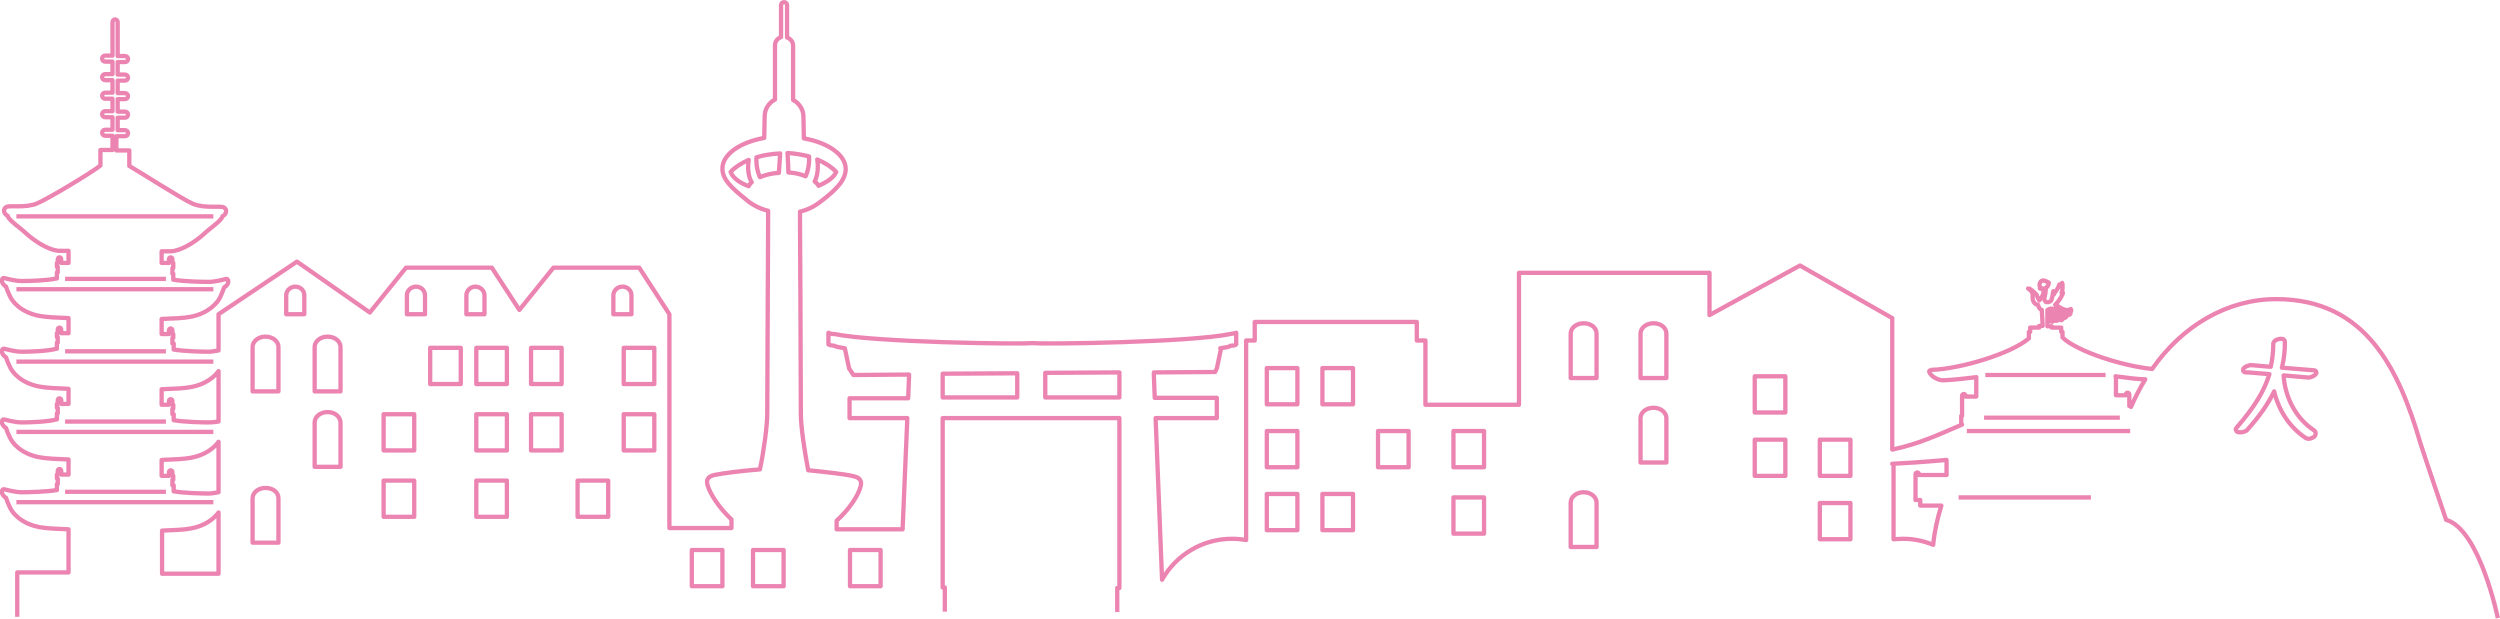 <?xml version="1.0" encoding="utf-8"?>
<!-- Generator: Adobe Illustrator 25.0.1, SVG Export Plug-In . SVG Version: 6.00 Build 0)  -->
<svg version="1.1" id="レイヤー_1" xmlns="http://www.w3.org/2000/svg" xmlns:xlink="http://www.w3.org/1999/xlink" x="0px"
	 y="0px" width="580px" height="143.5px" viewBox="0 0 580 143.5" style="enable-background:new 0 0 580 143.5;"
	 xml:space="preserve">
<style type="text/css">
	.st0{fill:none;stroke:#EC84B1;stroke-linejoin:round;}
</style>
<g>
	<path class="st0" d="M579.5,143.4c0,0-4.2-20.6-12-22.8c0,0-5-14.7-6-17.9c-4.9-16.8-12.5-33.3-33.4-33.3
		c-11.5,0-21.9,6.3-28.8,16.2c-6.9-0.7-17.3-4-20.8-7.3V77h-0.3v-1h-2.2v-0.3h-1v-3.8c0.1,0,0.3-0.1,0.4-0.2c0,0.1,0,0.1,0,0.2
		c0,0.3,0,0.7,0,1c-0.1,0.5-0.1,1.2,0.3,1.6c0.1,0.1,0.6,0.2,0.5,0.1c-0.5-0.5-0.5-1.7-0.5-2.3c0-0.2,0-0.4,0-0.7
		c0.1,0.1,0.1,0.1,0.1,0.2c0.1,0.3,0.2,0.7,0.3,1c0.1,0.5,0.2,1.4,0.7,1.6c0.2,0.1,0.6,0,0.5-0.1c-0.6-0.3-0.9-1.6-1.1-2.2
		c0-0.1-0.1-0.3-0.1-0.5c0.3,0.4,0.6,0.9,0.8,1.3c0.4,0.6,0.6,1.2,1.3,1.4c0.2,0,0.4-0.3,0.3-0.3c-1.1-0.2-1.4-1.4-2-2.3
		c0,0,0,0,0,0c0.3,0.3,0.6,0.6,0.9,1c0.5,0.6,0.7,1.2,1.5,1.1c0.2,0,0.7-0.4,0.4-0.4c-1,0.1-1.5-0.8-2.1-1.4
		c-0.1-0.1-0.2-0.2-0.2-0.3c0.3,0.2,0.5,0.4,0.8,0.5c0.7,0.5,1.2,1.1,2.1,0.9c0.2,0,0.6-0.4,0.4-0.4c-1,0.1-1.9-0.4-2.6-1
		c-0.2-0.2-0.4-0.4-0.7-0.6c0.5,0.2,0.9,0.5,1.3,0.7c0.3,0.2,0.6,0.4,0.9,0.5c0.4,0.1,0.8,0.2,1.2,0c0.2-0.1,0.1-0.7,0-0.6
		c-0.3,0.2-0.7,0.3-1.2,0.2c-0.4-0.1-0.8-0.3-1.2-0.5c-0.3-0.2-0.7-0.5-1.2-0.7c0.9-0.8,1.8-2.4,1.8-2.8c0-0.1,0-0.1-0.1,0
		c0,0-0.1,0.1-0.2,0.1c0.3-0.9,0.2-1.7,0.2-2c0-0.4-0.1-0.5-0.2-0.2c0,0.2-0.3,0.5-0.5,0.6c0.1-0.1,0-0.5,0-0.4c0,0-0.2,0.3-0.2,0.5
		c-0.1,0.3-0.5,0.8-0.6,1c-0.1,0.1-0.4,0.5-0.5,0.8c0-0.2,0-0.4-0.1-0.6c0-0.3-0.1-0.1-0.1,0.2c0,0.2-0.1,0.7-0.2,1.1
		c-0.1,0.3-0.1,0.5-0.2,0.7c-0.2,0.2-0.5,0.4-0.6,0.4c-0.7,0.1-0.9-0.2-1-0.6c-0.1-0.4,0.3-1.3,0.3-2.1c0-0.3,0.1-0.5,0.1-0.6
		c0-0.1,0.1-0.1,0.1-0.2c0,0,0.1-0.1,0.2-0.1c0.2-0.2,0.2-0.5,0.3-0.7c0.1-0.2,0-0.3-0.1-0.3c-0.1,0-0.3-0.3-0.5-0.2
		c-0.2-0.2-0.7-0.3-0.9-0.2c-0.2,0.1-0.5,0.3-0.6,0.7c-0.1,0.2,0.1,0.9,0.1,1c-0.1,0.2,0,0.2,0.2,0.2c0.2-0.1,0.4-0.1,0.5-0.1
		c0.1,0,0.1,0.5,0.1,0.8c0,0.6-0.4,1.3-0.9,1.9c0,0-0.1,0.1-0.1,0.1c0,0,0,0,0,0c-0.2-0.3-0.6-1.2-0.6-1.3c0-0.1-1.2-1.2-1.6-1.4
		c-0.4-0.1-0.5-0.1-0.3,0c0.2,0.1,0.7,0.5,0.8,0.8c0.3,0.4,0.1,1,0.2,1.6c0.1,0.8,0.7,1.3,1.2,1.3c0,0,0,0,0,0c0,0,0,0,0,0
		c0.1,0.3,0.2,0.6,0.4,0.9c0.1,0.1,0.3,0.2,0.5,0.3c0,0,0,0,0,0l0.2,3.7h-0.8V76h-2.1v1h-0.3v1.5c-4,3.5-15.9,7.1-22.5,7.3
		c-0.1,0-0.2,0-0.3,0.1c-1,0.1,0.5,2,2.5,2.3c0.8,0.1,4.1-0.2,8.1-0.7v4.5H456v-0.2c0-0.2-0.2-0.4-0.4-0.4c-0.2,0-0.4,0.2-0.4,0.4
		v4.7H455v2h0.2c-5.6,2.4-10,4.5-16.2,5.8V75v-1.2l-21.4-12.2l-21,11.5v-8.5v-1.3h-44.2v1.3v29.3h-21.7V79h-2v-3.5v-0.8h-37.6v0.8
		V79h-2v14.9v31.4c-1.1-0.2-2.2-0.3-3.3-0.3c-6.9,0-13,3.8-16.2,9.5L268.1,97h13.2h1v-4.7h-1v0h-13.4l-0.2-5.1v-0.8l14.2-0.1
		l0.4-0.8l1-4.7h-0.2c1.3-0.2,2.1-0.3,2.4-0.6c0.3,0,1,0,1.3-0.3v-2.7c-0.5,0.2-1.1,0.2-1.4,0.3v0c-9.3,1.9-42,2.4-45.9,2.1
		c-3.8,0.3-36.6-0.2-45.9-2.1v0c-0.3,0-0.9,0-1.4-0.3v2.7c0.3,0.2,1,0.3,1.3,0.3c0.3,0.2,1.2,0.4,2.5,0.6l1,4.7h0l1,1.5l12.9-0.1
		v0.4l-0.2,5.1h-12.6h-1V97h1h12.4l-1.1,25.8h-15.3v-2c2.9-2.6,5.1-5.9,5.6-8.1c0.3-1.3-0.4-1.9-1.6-2.2c-2-0.5-6.6-1-10.6-1.4
		c-0.8-4.2-1.7-10.1-1.7-12.9l-0.1-26.7l-0.1-18.4c0-0.4,0-1.2,0-2c2.2-0.5,3.9-1.6,5-2.5c3.3-2.5,5.6-4.8,5.6-7.4
		c0-3.3-4.1-6.1-9.7-7.1h0l-0.1-5c0-1.7-1-3.2-2.4-3.9v-4.7v-6.7v-1.2c0-0.9-0.6-1.6-1.4-1.9V1.2c0-0.4-0.3-0.7-0.7-0.7
		c-0.4,0-0.7,0.3-0.7,0.7v7.4c-0.8,0.3-1.4,1-1.4,1.9v1.2v6.7v4.7c-1.4,0.7-2.4,2.2-2.4,3.9l-0.1,5h0c-5.6,1-9.7,3.8-9.7,7.1
		c0,2.5,2,4.4,5.5,7.2c1,0.9,2.9,2.1,5.1,2.6c0,0.8,0,1.6,0,2l0,0.4L178,96c0,2.8-0.8,8.7-1.7,12.9c-4,0.3-8.7,0.9-10.6,1.3
		c-1.2,0.3-1.9,0.9-1.6,2.2c0.6,2.2,2.8,5.5,5.6,8.1v2h-14.4V74.2v-1.3l-7-10.8h-19.9l-7.9,9.8l-6.4-9.8H94.2l-8.4,10.4L68.9,60.7
		L50.7,72.9V74v7.3c-0.7,0.1-1.5,0.3-2.2,0.3c-1.5,0-5.9-0.1-8.1-0.5c0,0-0.1,0-0.1,0v-1.4H40v-1.3h0.2v-0.9H40v-0.9
		c0-0.2-0.2-0.4-0.4-0.4c-0.2,0-0.4,0.2-0.4,0.4v0.9h-1.7v-3.5c2.7-0.1,5.2-0.2,6.7-0.5c4.2-0.8,6.4-3.3,7-4.8
		c0.3-0.8,0.6-1.4,0.8-2c0.2-0.2,0.4-0.3,0.5-0.4c0.8-0.8,0.4-1.7,0-1.6c-0.4,0.1-2.5,0.7-4.1,0.7c-1.5,0-5.9-0.1-8.1-0.5
		c0,0-0.1,0-0.1,0v-1.4H40v-1.3h0.2V61H40v-0.9c0-0.2-0.2-0.4-0.4-0.4c-0.2,0-0.4,0.2-0.4,0.4V61h-1.7v-2.7h2.3
		c2.9-0.3,6.2-2.8,7.6-4.1c1.5-1.4,4-3,4.2-4c1.1-0.6,1.1-1.7,0.3-2.1c-0.9-0.4-4.4,0.3-7.1-0.8c-2.6-1.1-12.8-7.7-14.8-8.8v-3.6h-3
		v-3.3H29c0.4,0,0.7-0.3,0.7-0.7c0-0.4-0.3-0.7-0.7-0.7h-1.7v-2.9H29c0.4,0,0.7-0.3,0.7-0.7c0-0.4-0.3-0.7-0.7-0.7h-1.7V23H29
		c0.4,0,0.7-0.3,0.7-0.7c0-0.4-0.3-0.7-0.7-0.7h-1.7v-2.9H29c0.4,0,0.7-0.3,0.7-0.7c0-0.4-0.3-0.7-0.7-0.7h-1.7v-2.9H29
		c0.4,0,0.7-0.3,0.7-0.7c0-0.4-0.3-0.7-0.7-0.7h-1.7V5.1c0-0.3-0.3-0.6-0.6-0.6c-0.3,0-0.6,0.3-0.6,0.6v7.8h-1.7
		c-0.4,0-0.7,0.3-0.7,0.7c0,0.4,0.3,0.7,0.7,0.7h1.7v2.9h-1.7c-0.4,0-0.7,0.3-0.7,0.7c0,0.4,0.3,0.7,0.7,0.7h1.7v2.9h-1.7
		c-0.4,0-0.7,0.3-0.7,0.7c0,0.4,0.3,0.7,0.7,0.7h1.7v2.9h-1.7c-0.4,0-0.7,0.3-0.7,0.7c0,0.4,0.3,0.7,0.7,0.7h1.7v2.9h-1.7
		c-0.4,0-0.7,0.3-0.7,0.7c0,0.4,0.3,0.7,0.7,0.7h1.7v3.3h-2.8v3.6c-1.8,1.5-12.1,7.7-14.7,8.8c-2.6,1.1-6.2,0.4-7.1,0.8
		c-0.8,0.4-0.8,1.5,0.3,2.1c0.2,1,2.7,2.6,4.2,4c1.4,1.3,4.7,3.8,7.6,4.1h2.3V61h-1.7v-0.9c0-0.2-0.2-0.4-0.4-0.4
		c-0.2,0-0.4,0.2-0.4,0.4V61h-0.2v0.9h0.2v1.3h-0.2v1.4c0,0-0.1,0-0.1,0C11,65.1,6.6,65.2,5,65.2c-1.5,0-3.6-0.6-4.1-0.7
		c-0.4-0.1-0.8,0.8,0,1.6c0.1,0.1,0.3,0.3,0.5,0.4c0.2,0.6,0.4,1.2,0.8,2c0.6,1.5,2.7,4,7,4.8c1.6,0.3,4.1,0.4,6.7,0.5v3.5h-1.7
		v-0.9c0-0.2-0.2-0.4-0.4-0.4c-0.2,0-0.4,0.2-0.4,0.4v0.9h-0.2v0.9h0.2v1.3h-0.2v1.4c0,0-0.1,0-0.1,0C11,81.5,6.6,81.6,5,81.6
		c-1.5,0-3.6-0.6-4.1-0.7c-0.4-0.1-0.8,0.8,0,1.6c0.1,0.1,0.3,0.3,0.5,0.4c0.2,0.6,0.4,1.2,0.8,2c0.6,1.5,2.7,4,7,4.8
		c1.6,0.3,4.1,0.4,6.7,0.5v3.5h-1.7v-0.9c0-0.2-0.2-0.4-0.4-0.4c-0.2,0-0.4,0.2-0.4,0.4v0.9h-0.2v0.9h0.2v1.3h-0.2v1.4
		c0,0-0.1,0-0.1,0C11,97.9,6.6,98,5,98c-1.5,0-3.6-0.6-4.1-0.7c-0.4-0.1-0.8,0.8,0,1.6c0.1,0.1,0.3,0.3,0.5,0.4
		c0.2,0.6,0.4,1.2,0.8,2c0.6,1.5,2.7,4,7,4.8c1.6,0.3,4.1,0.4,6.7,0.5v3.5h-1.7v-0.9c0-0.2-0.2-0.4-0.4-0.4c-0.2,0-0.4,0.2-0.4,0.4
		v0.9h-0.2v0.9h0.2v1.3h-0.2v1.4c0,0-0.1,0-0.1,0c-2.2,0.4-6.6,0.5-8.1,0.5c-1.5,0-3.6-0.6-4.1-0.7c-0.4-0.1-0.8,0.8,0,1.6
		c0.1,0.1,0.3,0.3,0.5,0.4c0.2,0.6,0.4,1.2,0.8,2c0.6,1.5,2.7,4,7,4.8c1.6,0.3,4.1,0.4,6.7,0.5v10H4v10.3 M219.2,141.9v-5.6h-0.5V97
		h41v39.4h-0.5v5.6 M490.8,87.3c2.9,0.4,5.5,0.7,6.9,0.7c-1.2,2-2.3,4.1-3.3,6.4c-0.1-0.1-0.3-0.1-0.4-0.2v-2.7
		c0-0.2-0.2-0.4-0.4-0.4s-0.4,0.2-0.4,0.4v0.2h-2.3V87.3z M439,107.6c2.3-0.1,7.2-0.4,12.6-0.9v3.5h-6.4V110c0-0.2-0.2-0.4-0.4-0.4
		c-0.2,0-0.4,0.2-0.4,0.4v4.8h0v1.2h1.1v1.3h4.9c-0.9,2.9-1.6,5.9-1.9,9.1c-2.2-0.9-4.5-1.4-7-1.4c-0.8,0-1.5,0.1-2.2,0.1V107.6z
		 M37.6,90.3c2.7-0.1,5.2-0.2,6.7-0.5c3.3-0.6,5.4-2.3,6.4-3.7v11.7C50,97.9,49.2,98,48.5,98c-1.5,0-5.9-0.1-8.1-0.5
		c0,0-0.1,0-0.1,0v-1.4H40v-1.3h0.2v-0.9H40v-0.9c0-0.2-0.2-0.4-0.4-0.4c-0.2,0-0.4,0.2-0.4,0.4v0.9h-1.7V90.3z M37.6,106.7
		c2.7-0.1,5.2-0.2,6.7-0.5c3.3-0.6,5.4-2.3,6.4-3.7v11.7c-0.7,0.1-1.5,0.3-2.2,0.3c-1.5,0-5.9-0.1-8.1-0.5c0,0-0.1,0-0.1,0v-1.4H40
		v-1.3h0.2v-0.9H40v-0.9c0-0.2-0.2-0.4-0.4-0.4c-0.2,0-0.4,0.2-0.4,0.4v0.9h-1.7V106.7z M37.6,123.1c2.7-0.1,5.2-0.2,6.7-0.5
		c3.3-0.6,5.4-2.3,6.4-3.7v14.2H37.6V123.1z M173.7,43.2c-2.2-0.8-3.7-2-4.2-3.3c1-1.1,2.4-2,4.2-2.8c-0.3,1.9-0.1,3.9,0.7,5.2
		C174.1,42.5,173.9,42.8,173.7,43.2z M180.7,40.1c-1.7,0.1-3.2,0.5-4.4,1c-0.6-1.3-0.9-3-0.8-4.6c1.6-0.5,3.5-0.8,5.5-0.9
		C180.9,37.1,180.8,38.9,180.7,40.1z M189.9,43.1c-0.2-0.4-0.5-0.7-0.9-1c0.7-1.3,0.9-3.3,0.6-5.1c1.9,0.8,3.4,1.8,4.4,2.9
		C193.5,41.1,192,42.2,189.9,43.1z M182.7,35.5c1.8,0.1,3.5,0.4,5,0.8c0.1,1.6-0.2,3.3-0.8,4.6c-1.1-0.5-2.5-0.8-4-0.9
		C182.9,38.9,182.8,37.1,182.7,35.5z M236,92.2h-17.3v-5.1c0,0,0,0,0,0v-0.4l17.3-0.1V92.2z M242.5,92.2v-5.7l17.2-0.1v0.7
		c0,0,0,0,0,0v5.1H242.5z"/>
	<path class="st0" d="M68.5,66.5c-1.1,0-2.1,0.9-2.1,2v4.4h4.2v-4.4C70.6,67.4,69.7,66.5,68.5,66.5z"/>
	<path class="st0" d="M61.6,78.1c-1.7,0-3,1.1-3,2.4v10.3h6V80.5C64.6,79.2,63.3,78.1,61.6,78.1z"/>
	<path class="st0" d="M76,78.1c-1.7,0-3,1.1-3,2.4v10.3h6V80.5C79,79.2,77.7,78.1,76,78.1z"/>
	<path class="st0" d="M367.4,75c-1.7,0-3,1.1-3,2.4v10.3h6V77.4C370.4,76,369.1,75,367.4,75z"/>
	<path class="st0" d="M383.6,75c-1.7,0-3,1.1-3,2.4v10.3h6V77.4C386.6,76,385.3,75,383.6,75z"/>
	<path class="st0" d="M383.6,94.6c-1.7,0-3,1.1-3,2.4v10.3h6V97C386.6,95.7,385.3,94.6,383.6,94.6z"/>
	<path class="st0" d="M367.4,114.2c-1.7,0-3,1.1-3,2.4v10.3h6v-10.3C370.4,115.3,369.1,114.2,367.4,114.2z"/>
	<path class="st0" d="M76,95.6c-1.7,0-3,1.1-3,2.4v10.3h6V98.1C79,96.7,77.7,95.6,76,95.6z"/>
	<path class="st0" d="M61.6,113.2c-1.7,0-3,1.1-3,2.4v10.3h6v-10.3C64.6,114.2,63.3,113.2,61.6,113.2z"/>
	<path class="st0" d="M96.5,66.5c-1.1,0-2.1,0.9-2.1,2v4.4h4.2v-4.4C98.6,67.4,97.7,66.5,96.5,66.5z"/>
	<path class="st0" d="M110.3,66.5c-1.1,0-2.1,0.9-2.1,2v4.4h4.2v-4.4C112.4,67.4,111.4,66.5,110.3,66.5z"/>
	<rect x="99.8" y="80.7" class="st0" width="7.1" height="8.4"/>
	<rect x="293.9" y="85.4" class="st0" width="7.1" height="8.4"/>
	<rect x="306.8" y="85.4" class="st0" width="7.1" height="8.4"/>
	<rect x="407.1" y="87.3" class="st0" width="7.1" height="8.4"/>
	<rect x="407.1" y="102" class="st0" width="7.1" height="8.4"/>
	<rect x="422.2" y="102" class="st0" width="7.1" height="8.4"/>
	<rect x="422.2" y="116.7" class="st0" width="7.1" height="8.4"/>
	<rect x="293.9" y="100" class="st0" width="7.1" height="8.4"/>
	<rect x="319.7" y="100" class="st0" width="7.1" height="8.4"/>
	<rect x="337.2" y="100" class="st0" width="7.1" height="8.4"/>
	<rect x="337.2" y="115.4" class="st0" width="7.1" height="8.4"/>
	<rect x="293.9" y="114.6" class="st0" width="7.1" height="8.4"/>
	<rect x="306.8" y="114.6" class="st0" width="7.1" height="8.4"/>
	<rect x="110.5" y="80.7" class="st0" width="7.1" height="8.4"/>
	<rect x="89" y="96.1" class="st0" width="7.1" height="8.4"/>
	<rect x="110.5" y="96.1" class="st0" width="7.1" height="8.4"/>
	<rect x="89" y="111.5" class="st0" width="7.1" height="8.4"/>
	<rect x="110.5" y="111.5" class="st0" width="7.1" height="8.4"/>
	<path class="st0" d="M144.4,66.5c-1.1,0-2.1,0.9-2.1,2v4.4h4.2v-4.4C146.5,67.4,145.6,66.5,144.4,66.5z"/>
	<rect x="123.2" y="80.7" class="st0" width="7.1" height="8.4"/>
	<rect x="144.7" y="80.7" class="st0" width="7.1" height="8.4"/>
	<rect x="160.5" y="127.6" class="st0" width="7.1" height="8.4"/>
	<rect x="174.7" y="127.6" class="st0" width="7.1" height="8.4"/>
	<rect x="197.2" y="127.6" class="st0" width="7.1" height="8.4"/>
	<rect x="123.2" y="96.1" class="st0" width="7.1" height="8.4"/>
	<rect x="144.7" y="96.1" class="st0" width="7.1" height="8.4"/>
	<rect x="134" y="111.5" class="st0" width="7.1" height="8.4"/>
	<path class="st0" d="M537.4,86.5c0-0.1,0-0.6-0.7-0.6l-7.3-0.6c0.5-2,0.7-3.9,0.7-6c0-0.3-0.2-0.7-0.9-0.7c-0.7,0-1.8,0.4-1.8,1.2
		c0,1.8-0.2,3.6-0.6,5.3l-4.6-0.4c-0.3,0-1.8,0.4-1.8,1.1c0,0.1,0,0.6,0.7,0.6l0.5,0l4.9,0.4c-1.2,4-3.6,7.8-7.6,12.4
		c-0.3,0.3-0.2,0.6-0.1,0.7c0.1,0.3,0.4,0.4,0.9,0.4c0.3,0,1.2-0.1,1.6-0.5c2.9-3.2,4.9-6.1,6.3-9c1.1,4.6,3.7,8.4,7.3,10.8
		c0.2,0.1,0.4,0.2,0.7,0.2c0.6,0,1.5-0.4,1.6-1c0.1-0.4,0-0.7-0.4-1c-4-2.6-6.7-7.5-7-12.7l5.9,0.5
		C535.8,87.6,537.3,87.2,537.4,86.5z"/>
	<line class="st0" x1="3.8" y1="50.2" x2="49.5" y2="50.2"/>
	<line class="st0" x1="454.4" y1="115.4" x2="485.1" y2="115.4"/>
	<line class="st0" x1="456.3" y1="100" x2="494.2" y2="100"/>
	<line class="st0" x1="460.3" y1="96.9" x2="491.8" y2="96.9"/>
	<line class="st0" x1="460.6" y1="87" x2="488.5" y2="87"/>
	<line class="st0" x1="15.1" y1="64.7" x2="38.5" y2="64.7"/>
	<line class="st0" x1="3.8" y1="67.1" x2="49.5" y2="67.1"/>
	<line class="st0" x1="15.1" y1="81.5" x2="38.5" y2="81.5"/>
	<line class="st0" x1="3.8" y1="83.9" x2="49.5" y2="83.9"/>
	<line class="st0" x1="15.1" y1="97.8" x2="38.5" y2="97.8"/>
	<line class="st0" x1="3.8" y1="100.2" x2="49.5" y2="100.2"/>
	<line class="st0" x1="15.1" y1="114.1" x2="38.5" y2="114.1"/>
	<line class="st0" x1="3.8" y1="116.5" x2="49.5" y2="116.5"/>
</g>
</svg>
